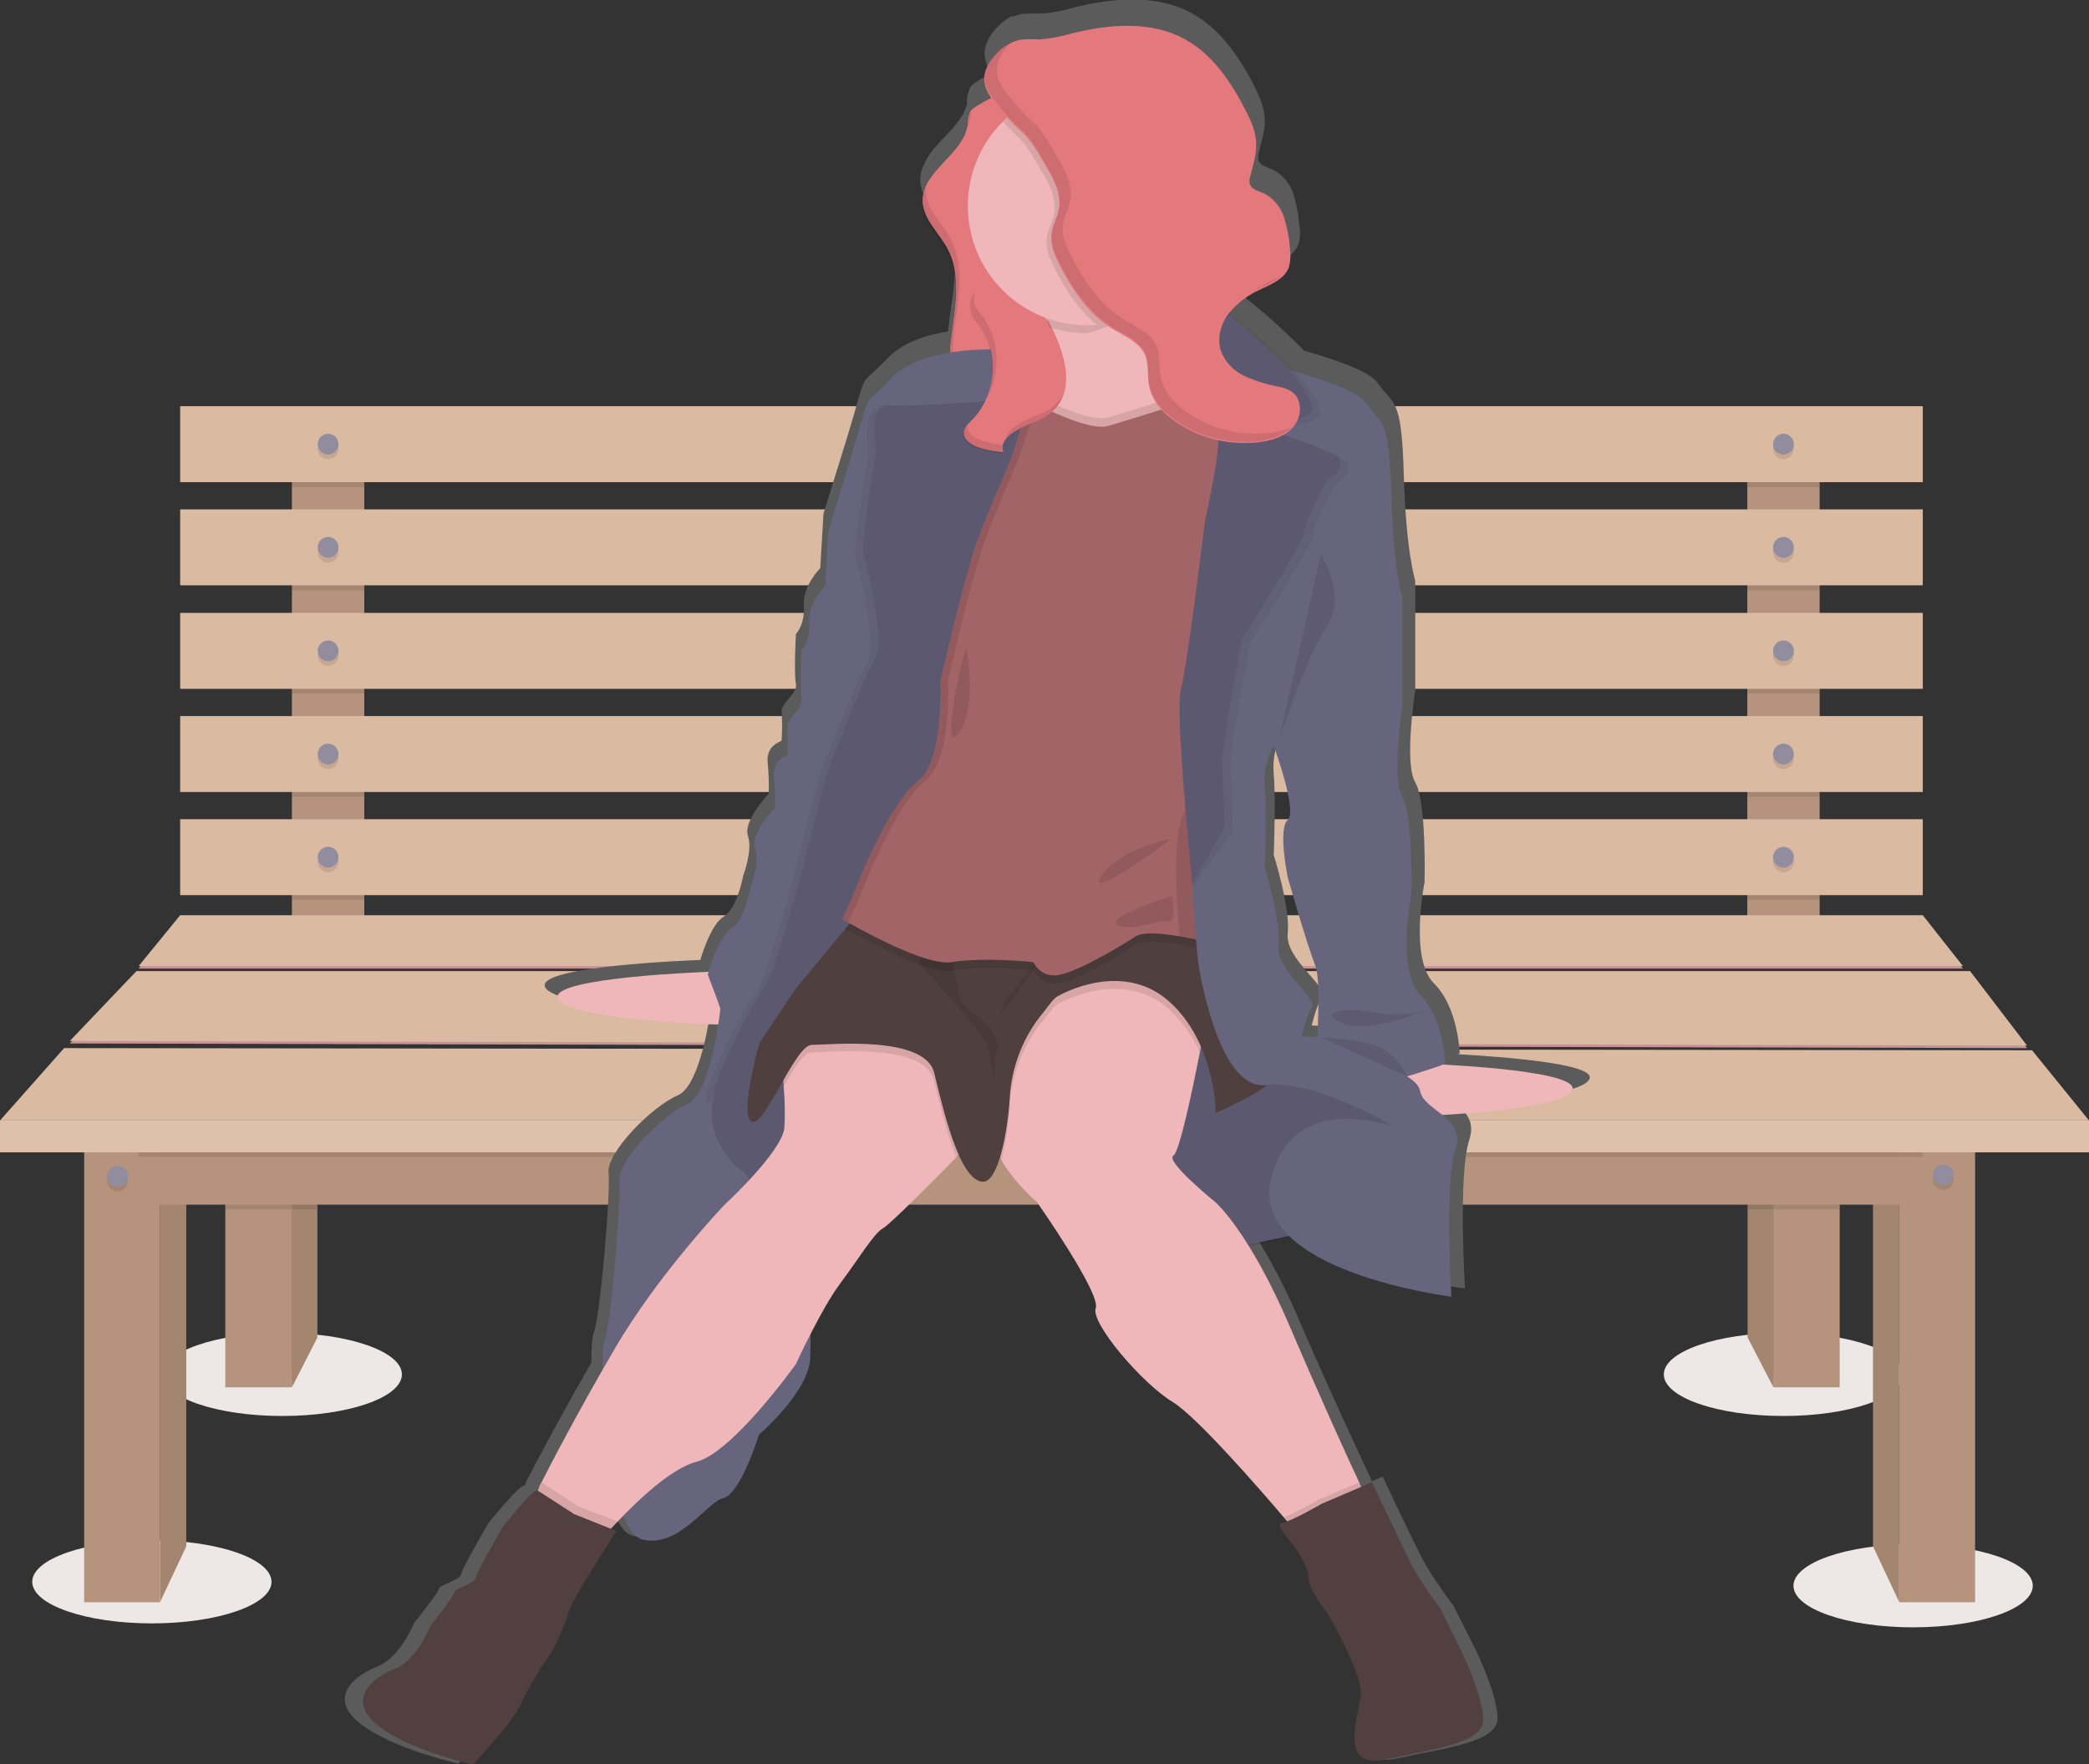 <?xml version="1.0" encoding="UTF-8"?> <!-- Generator: Adobe Illustrator 13.0.0, SVG Export Plug-In . SVG Version: 6.00 Build 14948) --> <svg xmlns="http://www.w3.org/2000/svg" xmlns:xlink="http://www.w3.org/1999/xlink" version="1.1" id="b7755403-659e-443e-9cc8-ceaced986de6" x="0px" y="0px" width="583.2px" height="492.5px" viewBox="298.9 183.6 583.2 492.5" style="enable-background:new 298.9 183.6 583.2 492.5;" xml:space="preserve"><rect x="298.9" y="183.6" width="583.2" height="492.5" fill="#333333" stroke="none"/> <style type="text/css"> <![CDATA[ .st0{fill:#E3787D;} .st1{fill:#4F403F;} .st2{fill:#B5937C;} .st3{fill:#51403F;} .st4{fill:#EFB7B9;} .st5{opacity:5.000000e-002;enable-background:new ;} .st6{fill:#5B5B5B;} .st7{opacity:0.12;enable-background:new ;} .st8{fill:#918C9E;} .st9{opacity:0.1;fill:#FFFFFF;enable-background:new ;} .st10{opacity:0.1;} .st11{fill:#67647E;} .st12{fill:#EDE8E6;enable-background:new ;} .st13{opacity:0.1;enable-background:new ;} .st14{fill:#A36468;} .st15{fill:#DBBAA2;} .st16{fill:#DDA2A6;} ]]> </style> <title>thoughts</title> <ellipse class="st12" cx="377.7" cy="567.3" rx="33.4" ry="11.6"></ellipse> <ellipse class="st12" cx="796.8" cy="567.3" rx="33.4" ry="11.6"></ellipse> <ellipse class="st12" cx="341.3" cy="625.2" rx="33.4" ry="11.6"></ellipse> <ellipse class="st12" cx="833" cy="626.3" rx="33.4" ry="11.6"></ellipse> <polygon class="st2" points="821.8,615.3 829.1,630.8 829.1,515.3 821.8,515.3 "></polygon> <polygon class="st2" points="350.9,615.3 343.6,630.8 343.6,515.3 350.9,515.3 "></polygon> <polygon class="st13" points="821.8,615.3 829.1,630.8 829.1,515.3 821.8,515.3 "></polygon> <polygon class="st13" points="350.9,615.3 343.6,630.8 343.6,515.3 350.9,515.3 "></polygon> <rect x="380.4" y="303" class="st2" width="20.2" height="142.1"></rect> <rect x="786.7" y="303" class="st2" width="20.2" height="142.1"></rect> <rect x="380.4" y="303" class="st13" width="20.2" height="16.6"></rect> <rect x="786.7" y="303" class="st13" width="20.2" height="16.6"></rect> <rect x="349.2" y="297" class="st15" width="486.5" height="21.2"></rect> <rect x="380.4" y="327.2" class="st13" width="20.2" height="21.2"></rect> <rect x="786.7" y="327.2" class="st13" width="20.2" height="21.2"></rect> <rect x="349.2" y="325.8" class="st15" width="486.5" height="21.2"></rect> <rect x="380.4" y="356" class="st13" width="20.2" height="21.2"></rect> <rect x="786.7" y="356" class="st13" width="20.2" height="21.2"></rect> <rect x="349.2" y="354.7" class="st15" width="486.5" height="21.2"></rect> <rect x="380.4" y="384.8" class="st13" width="20.2" height="21.2"></rect> <rect x="786.7" y="384.8" class="st13" width="20.2" height="21.2"></rect> <rect x="349.2" y="383.5" class="st15" width="486.5" height="21.2"></rect> <rect x="380.4" y="413.6" class="st13" width="20.2" height="21.2"></rect> <rect x="786.7" y="413.6" class="st13" width="20.2" height="21.2"></rect> <rect x="349.2" y="412.3" class="st15" width="486.5" height="21.2"></rect> <g class="st10"> <circle cx="390.5" cy="308.9" r="2.9"></circle> <circle cx="390.5" cy="337.8" r="2.9"></circle> <circle cx="390.5" cy="366.6" r="2.9"></circle> <circle cx="390.5" cy="395.4" r="2.9"></circle> <circle cx="390.5" cy="424.2" r="2.9"></circle> <circle cx="796.8" cy="308.9" r="2.9"></circle> <circle cx="796.8" cy="337.8" r="2.9"></circle> <circle cx="796.8" cy="366.6" r="2.9"></circle> <circle cx="796.8" cy="395.4" r="2.9"></circle> <circle cx="796.8" cy="424.2" r="2.9"></circle> </g> <circle class="st8" cx="390.5" cy="307.6" r="2.9"></circle> <circle class="st8" cx="390.5" cy="336.4" r="2.9"></circle> <circle class="st8" cx="390.5" cy="365.3" r="2.9"></circle> <circle class="st8" cx="390.5" cy="394.1" r="2.9"></circle> <circle class="st8" cx="390.5" cy="422.9" r="2.9"></circle> <circle class="st8" cx="796.8" cy="307.6" r="2.9"></circle> <circle class="st8" cx="796.8" cy="336.4" r="2.9"></circle> <circle class="st8" cx="796.8" cy="365.3" r="2.9"></circle> <circle class="st8" cx="796.8" cy="394.1" r="2.9"></circle> <circle class="st8" cx="796.8" cy="422.9" r="2.9"></circle> <polygon class="st16" points="846.9,454 337.6,454 349.2,439.7 835.7,439.7 "></polygon> <polygon class="st13" points="846.9,454 337.6,454 349.2,439.7 835.7,439.7 "></polygon> <polygon class="st15" points="846.9,453.3 337.6,453.3 349.2,439.1 835.7,439.1 "></polygon> <polygon class="st16" points="864.8,476.2 318.4,474.9 337,455.3 848.9,455.3 "></polygon> <polygon class="st13" points="864.8,476.2 318.4,474.9 337,455.3 848.9,455.3 "></polygon> <polygon class="st15" points="864.8,475.5 318.4,474.2 337,454.7 848.9,454.7 "></polygon> <polygon class="st15" points="882.1,496.4 298.9,496.4 316.8,476.2 866.2,476.8 "></polygon> <polygon class="st2" points="387.5,515.3 387.5,557 380.4,570.9 378,521.2 377.7,515.3 "></polygon> <polygon class="st2" points="796.6,515.3 796.3,521.2 794,570.9 786.8,557 786.8,515.3 "></polygon> <polygon class="st13" points="387.5,515.3 387.5,557 380.4,570.9 378,521.2 377.7,515.3 "></polygon> <polygon class="st13" points="796.6,515.3 796.3,521.2 794,570.9 786.8,557 786.8,515.3 "></polygon> <rect x="361.8" y="511.9" class="st2" width="18.5" height="59"></rect> <rect x="794" y="511.9" class="st2" width="18.5" height="59"></rect> <polygon class="st13" points="380.4,515.3 387.5,515.3 387.5,521.2 361.8,521.2 361.8,511.9 380.4,511.9 "></polygon> <polygon class="st13" points="812.5,511.9 812.5,521.2 786.8,521.2 786.8,515.3 794,515.3 794,511.9 "></polygon> <rect x="337.6" y="505.3" class="st2" width="498" height="14.6"></rect> <rect x="322.4" y="502.7" class="st2" width="21.2" height="128.2"></rect> <rect x="829.1" y="502.7" class="st2" width="21.2" height="128.2"></rect> <rect x="337.6" y="505.3" class="st13" width="498" height="1.3"></rect> <rect x="298.9" y="496.4" class="st15" width="583.2" height="8.9"></rect> <rect x="298.9" y="496.4" class="st9" width="583.2" height="8.9"></rect> <circle class="st13" cx="331.7" cy="513.3" r="2.9"></circle> <circle class="st8" cx="331.7" cy="512" r="2.9"></circle> <circle class="st13" cx="841.4" cy="512.9" r="2.9"></circle> <circle class="st8" cx="841.4" cy="511.6" r="2.9"></circle> <path class="st6" d="M705.8,477.9l0.6-0.2c0,0-0.3-12.8-7.2-19.6c-6.9-6.8-2.6-28.2-2.6-28.2s0.6-22.5-2.6-27.9 c-3.2-5.4,0-25.6,0-25.6v-30.7c0,0-2.6-8-3.2-29.8c-0.6-21.9-2.9-19-7.2-25.3c-2.2-3.3-11.8-6.6-20.6-9.1 c-5.9-6-12.2-11.6-18.9-16.7c2.5-2.9,5.7-5.2,9.2-6.7c3.1-1.5,6.7-3,8-6.1c0.6-1.8,0.7-3.8,0.3-5.7c-0.2-3-0.8-6-1.7-8.8 c-1-2.9-3.1-5.3-5.8-6.6c-1.5-0.7-3.5-1.1-3.9-2.7c-0.1-0.6-0.1-1.3,0.1-1.9c0.7-3.1,1.8-6.1,1.7-9.3c-0.1-3.5-1.6-6.8-3.2-9.9 c-4.1-7.8-9.3-15.5-17.2-19.8c-9.8-5.4-22-4.3-32.9-1.6c-2.9,0.9-5.9,1.4-9,1.7c-1.8-0.1-3.7,0-5.5,0.1c-1,0.2-2.1,0.5-3,1 c0.2-0.2,0.4-0.4,0.6-0.6c-1.8,0.8-3.4,2.1-4.8,3.6c-1.4,1.5-2.5,3.3-3,5.3c-0.2,0.7-0.3,1.3-0.2,2c0.1,1.9,0.8,3.7,2,5.2 c-1.5,0.7-2.9,1.5-4.2,2.4c-0.7,0.4-1.3,0.9-1.8,1.5c-0.1,0.2-0.3,0.5-0.3,0.8c-0.5,1.1-0.7,2.3-0.7,3.5c0,0.2,0,0.3-0.1,0.4 c0.1-0.2,0.2-0.4,0.3-0.7c-1.1,7-9.8,11.4-12.2,17.8c-0.7,1.3-1,2.8-1,4.2c0.1,5.1,4.6,8.9,7.1,13.4c4.1,7.5,2.3,16.7,1.1,25.1 c-0.2,1.2-0.3,2.4-0.4,3.7c-6.1,1-12.7,3.1-16.8,7.4c-9.1,9.5-5,1.4-11.5,22.5l-6.5,21l-0.9,15.2c0,0-5,5-4.6,10.4 c0.4,5.4-2.2,8-2.2,8s-0.6,11.2,0,13.9c0.6,2.7-4.3,5.4-4,7.8c0.2,2.7,0.2,5.3,0,8c0,0.4-4.3,1.1-3.9,6.1c0.3,2.9,0.4,5.9,0.3,8.8 c0,0-7.2,7.5-5.8,11.7c1.4,4.1-1.3,11.1-1.3,11.1s-1.6,9.1-5.5,11.5c-3.2,2-5.7,9.4-6.5,12.1c-2.9,0.1-44.8,1.7-43.4,7.3 c1.4,5.8,41,7.6,45.6,7.6c0.2,0,0.4,0,0.6-0.1c-1.1,7-3.9,20.8-9.1,23c-7.1,3-19.9,15.9-19.3,21.6c0.6,5.7-2.3,40.1-4.2,44.9 c-0.4,1-0.6,4-0.6,8.1c-9.1,15.8-15.8,28.6-17.6,32.1l-0.5,0.9l-0.5,1.4l0,0c-1.2-0.8-10.2,10.5-10.2,10.5s-7.3,12.5-7.6,14.2 c-0.3,1.7-5.9,2.8-6.2,4.1s-6.9,9.5-6.9,9.5s-3.8,9.7-10.4,12.2c-6.6,2.6-13.7,8.8-4.6,15.9c9.1,7.1,27.3,11.1,27.3,11.1 s11.5-11.8,13.8-17.3c2.3-5.5,8.9-14.8,8.9-14.8s4-8,4.6-11c0.6-3,13.9-23.1,13.9-23.1l-1.4-0.6c0.6-0.6,1.2-1.3,1.9-2 c0.5-0.5,1-1.1,1.6-1.6c1.5,3.8,3.4,6.4,5.6,6.9c10.7,2.4,18.3-10.5,23.2-11.8c4.9-1.3,10.2-17.9,10.2-17.9s14.6-12.2,14.7-22 c0-2.1,0.1-4.4,0.1-6.7c2.5-4.9,5.3-9.6,8.4-14.1c5.4-7.2,9.6-14.2,12.3-15.7c2-1.1,14.4-13.5,21-20.1l0.7-0.7 c2,4.4,4.3,7.4,6.9,7.5c2,0.1,3.6-2.8,4.9-7c0.1,0.3,0.3,0.5,0.4,0.8c3.6,6.5,10.3,12,10.3,12s18.5,25.9,16.9,30 c-1.6,4.1,13.4,21.5,22,26.6c6.9,4.1,25,24.6,31.9,32.6l1,1.2c-0.5,0.2-1,0.3-1.5,0.4c-2.4,0.1,3.4,6.4,3.4,6.4s4.5,6.2,4.3,9.2 c-0.2,3,5.7,10.3,5.7,10.3s10,17,9.3,22.8c-0.7,5.8-6.4,21.3,7.2,18.3c13.6-3,28.3-4.5,28-11.5c-0.3-7-6.2-19-6.2-19l-6.1-12.1 c0,0-6-7.9-8.8-13.3s-11-22.8-11-22.8l-3,1.3l-0.6-1.4c-3.1-6.5-10.6-22.6-19.7-43.5c-3.4-8.1-7.4-15.9-12-23.3l12-2.5 c13.8,12.9,46.3,16.9,46.3,16.9s-2-32.1,1.2-41.5c1.6-4.9-0.8-7.7-3.7-10c13-0.8,36.2-2.8,37.3-7.2 C743.8,480.5,718.2,478.6,705.8,477.9z M669.6,470.1c-2.6-0.2-4.5-0.2-4.5-0.2s1.2-5.3,2.9-8.1c1.7-2.8-10.4-10.5-9.6-17.6 c0.8-7.1-3.9-21.9-3.9-21.9s0.6-15.4,0-22.5c-0.4-4.2,0.5-8.5,2.6-12.2c0,0,6.9,18.5,4,21s0,16.2,0,16.2s5.2,18.2,7.8,24.7 C670.3,453.3,669.8,462.2,669.6,470.1L669.6,470.1z"></path> <path class="st4" d="M496.9,454.9c0,0-43.7,1.5-42.3,7.2s39.8,7.5,44.3,7.5s10.9-8.2,10.9-8.2L496.9,454.9z"></path> <rect x="524.1" y="435" class="st11" width="25.2" height="23.3"></rect> <rect x="524.1" y="435" class="st7" width="25.2" height="23.3"></rect> <polygon class="st11" points="510.7,459.2 487.4,506 516.9,515.5 540.6,495.2 551.8,473.4 574.5,475.3 598.8,487.3 618.4,499.3 630.3,521.5 647.3,531.1 683.7,523.3 689,498.5 659.3,478.6 648.5,462.3 604.8,455.9 592.2,437.1 548.4,447.6 "></polygon> <polygon class="st7" points="510.7,459.6 487,510.6 516.9,516 540.6,495.6 551.8,473.9 574.5,475.7 598.8,487.8 618.4,499.7 630.3,521.9 647.3,531.5 683.7,523.7 689,499 659.3,479.1 648.5,462.7 604.8,456.4 592.2,437.5 548.4,448.1 "></polygon> <path class="st0" d="M571.5,213.3c-0.7,0.4-1.3,0.9-1.7,1.5c-0.5,1.1-0.7,2.3-0.7,3.4c-0.9,8.4-12.7,13-12.6,21.5 c0.1,5,4.5,8.8,6.9,13.2c4,7.4,2.2,16.5,1.1,24.8c-0.8,6.3-0.8,13.8,4,17.9c2,1.7,4.6,2.6,6.4,4.5c3.7,3.9,2.9,10.2,5.3,15 c0.2,0.5,0.6,1,1,1.4c0.4,0.3,0.9,0.6,1.4,0.7c4.7,1.5,10.1-0.6,13.3-4.5c3.2-3.8,4.4-8.9,4.6-13.8c0.2-4.9-0.6-9.9-1.1-14.8 c-0.9-9.5-0.6-19-1.4-28.5c-0.1-3-0.8-6-2-8.7c-0.7-1.4-1.7-2.7-2.4-4.1c-0.8-2-1.4-4.1-1.6-6.3l-2.6-16.7c-0.5-3.3-1-9.3-4.8-10.6 S574.7,211.3,571.5,213.3z"></path> <path class="st0" d="M571.5,213.3c-0.7,0.4-1.3,0.9-1.7,1.5c-0.5,1.1-0.7,2.3-0.7,3.4c-0.9,8.4-12.7,13-12.6,21.5 c0.1,5,4.5,8.8,6.9,13.2c4,7.4,2.2,16.5,1.1,24.8c-0.8,6.3-0.8,13.8,4,17.9c2,1.7,4.6,2.6,6.4,4.5c3.7,3.9,2.9,10.2,5.3,15 c0.2,0.5,0.6,1,1,1.4c0.4,0.3,0.9,0.6,1.4,0.7c4.7,1.5,10.1-0.6,13.3-4.5c3.2-3.8,4.4-8.9,4.6-13.8c0.2-4.9-0.6-9.9-1.1-14.8 c-0.9-9.5-0.6-19-1.4-28.5c-0.1-3-0.8-6-2-8.7c-0.7-1.4-1.7-2.7-2.4-4.1c-0.8-2-1.4-4.1-1.6-6.3l-2.6-16.7c-0.5-3.3-1-9.3-4.8-10.6 S574.7,211.3,571.5,213.3z"></path> <g class="st10"> <path d="M570,215.6c0-0.2,0-0.5,0.1-0.7c-0.2,0.2-0.4,0.4-0.5,0.6c-0.5,1.1-0.7,2.2-0.7,3.4c0,0.1,0,0.3-0.1,0.4 C569.4,218.2,569.8,216.9,570,215.6z"></path> <path d="M596.8,310.1c-3.2,3.8-8.6,6-13.3,4.5c-1.1-0.3-2-1-2.4-2.1c-2.5-4.8-1.6-11.1-5.3-15c-1.8-1.9-4.4-2.8-6.4-4.5 c-4.9-4.2-4.9-11.6-4-17.9c1.1-8.3,2.9-17.4-1.1-24.8c-2.4-4.5-6.8-8.2-6.9-13.2c0-0.5,0-0.9,0.1-1.4c-0.8,1.5-1.2,3.1-1.2,4.8 c0.1,5,4.5,8.8,6.9,13.2c4,7.4,2.2,16.4,1.1,24.8c-0.8,6.3-0.8,13.8,4,17.9c2,1.7,4.6,2.6,6.4,4.5c3.7,3.9,2.9,10.2,5.3,14.9 c0.2,0.5,0.6,1,1,1.4c0.4,0.3,0.9,0.6,1.4,0.7c4.7,1.6,10.1-0.6,13.3-4.4c1.8-2.3,3.1-4.9,3.8-7.8 C598.8,307.3,597.9,308.8,596.8,310.1z"></path> </g> <path class="st4" d="M695.6,480.5c0,0,43.7,1.5,42.3,7.2s-39.8,7.5-44.3,7.5s-10.9-8.2-10.9-8.2L695.6,480.5z"></path> <path class="st11" d="M577.9,281.2c0,0-21.4-1.3-30.3,8.1c-8.8,9.4-4.9,1.4-11.2,22.1l-6.3,20.7l-0.8,15c0,0-4.9,4.9-4.5,10.2 c0.4,5.3-2.1,7.8-2.1,7.8s-0.6,11.1,0,13.7c0.6,2.7-4.2,5.3-3.9,7.7c0.1,2.6,0.1,5.2,0,7.8c0,0.4-4.2,1.1-3.8,6 c0.3,2.9,0.3,5.8,0.3,8.7c0,0-7,7.4-5.6,11.5c1.4,4.1-1.3,10.9-1.3,10.9s-1.5,9-5.3,11.4c-3.8,2.3-6.6,12.9-6.6,12.9 s3.5,9.1,3.5,9.5c0,0.4-2.5,23.8-9.4,26.8c-6.9,2.9-19.3,15.7-18.8,21.3c0.5,5.6-2.2,39.5-4.1,44.3c-1.8,4.8,0.3,53.4,10.6,55.8 c10.3,2.4,17.8-10.4,22.6-11.6c4.8-1.2,9.9-17.7,9.9-17.7s14.2-12.1,14.3-21.7c0.1-9.7,0.6-22,0.6-22s-16.5-28-19.9-30.1 c-3.4-2.1-12.8-14-5.5-24.2s11.9-23.3,11.9-23.3l7.8-7l6.6-25.1l12-39.2l11.3-38.5l9.7-40.5l25.5-17.7 C585.3,294.9,589.8,283.3,577.9,281.2z"></path> <path class="st4" d="M569.9,502.6c0,0-1.6,1.7-4,4.1c-6.4,6.5-18.5,18.7-20.5,19.8c-2.6,1.5-6.7,8.4-12,15.5 c-5.3,7.1-12.3,22.4-12.3,22.4s-17.6,24.7-27.8,27.3c-7,1.8-16.5,10.9-21.9,16.6c-2.6,2.7-4.2,4.7-4.2,4.7l-20.2-7.8l2.6-6.9 l0.5-0.9c1.9-3.8,9.9-19.3,20.5-37.4c12.2-20.9,30.7-40.2,30.7-40.2s16.1-14.8,16.6-21.5c0.2-3.7,0.1-7.5-0.2-11.2 c-0.3-4.8-0.8-9-0.8-9l24.5-15.9l18.7,7.8L569.9,502.6z"></path> <path class="st4" d="M679.8,600.5l-19.9,9.8l-2.6-3.1c-6.7-7.9-24.3-28.1-31-32.2c-8.5-5.1-23-22.1-21.5-26.2 c1.5-4.1-16.4-29.6-16.4-29.6s-6.5-5.5-10-11.9c-1.7-3.1-2.7-6.5-1.9-9.6c2.4-9.4,10.2-30,10.2-30s3.8-6.3,4.1-6.7 c0.3-0.4,14-5.2,14-5.2l13.6-1.4l17.1,14.6c0,0-0.6,3.5-1.6,8.3c-2.1,10.6-5.7,27.8-7.4,28.9c-2.5,1.5,11.7,13,11.7,13 s9.4,8,21,35.2c8.8,20.6,16.1,36.5,19.1,42.9C679.2,599.4,679.8,600.5,679.8,600.5z"></path> <path class="st13" d="M560,470.1l9.9,32.5c0,0-1.6,1.7-4,4.1c-2.7-6.6-4.8-15.5-6.3-21.5c-2.6-10.7-29.5-7.8-34.2-7.8 c-2.1,0-5,4.7-7.8,9.7c-0.3-4.8-0.8-9-0.8-9l24.5-15.9L560,470.1z"></path> <path class="st13" d="M635.5,469.1c0,0-0.6,3.5-1.6,8.3c-2-4.6-5-8.7-8.7-12.1c-13.1-11.6-30.4-1.7-30.4-1.7 c-1.8,0.7-2.7,2.5-4.6,4.8c-5.6,6.7-8.9,15.1-9.4,23.9c-0.3,5.1-1.1,10.2-2.3,15.1c-1.7-3.1-2.7-6.5-1.9-9.6 c2.4-9.4,10.2-30,10.2-30s3.8-6.3,4.1-6.7c0.3-0.4,14-5.2,14-5.2l13.6-1.4L635.5,469.1z"></path> <path class="st1" d="M655.9,482.3c-0.2,4.7-17.6,12-17.6,12s0-19.6-13.1-31.2c-13.1-11.6-30.4-1.7-30.4-1.7 c-1.8,0.7-2.7,2.5-4.6,4.8c-5.6,6.7-8.9,15.1-9.4,23.9c-0.6,9.9-3.3,23.6-7.5,23.4c-6.5-0.2-11-19.8-13.6-30.4 c-2.6-10.6-29.5-7.8-34.2-7.8c-4.7,0-13.6,24.3-17,21.3c-3.4-3,3.7-26.4,3.7-26.4l22.6-27.2l4.8-5.8l99.2,5.4c0,0,2.5,3.8,4.9,7.6 c2.3,3.6,4.5,7.1,4.6,7.4C648.6,457.9,656,477.6,655.9,482.3z"></path> <path class="st13" d="M555.5,452.5c0.1,0.2,18.2,19.8,19.1,22.8c0.7,3.3,1.3,6.6,1.7,10c0,0,0.4-6.9,1-8.9c0.6-2-2.1-6.5-4.1-8 s-5.6-4.3-6.1-5.5s-2.8-13.4-2.8-13.4l-7.6-1.7L555.5,452.5z"></path> <path class="st13" d="M589.7,450.5c0,0-11.6,13.3-11.3,15.3S589.7,450.5,589.7,450.5z"></path> <path class="st4" d="M649.1,293.4l-13.5,18.7l-36.9,7.5c0,0-37.4-9.3-12-19.1c2.4-0.8,4.5-2.3,6.2-4.2c4.5-5.4,2.8-13.5-0.9-21.4 c-5.9-12.4-16.8-24.4-16.8-24.4s52.6-23.3,46.6,1c-1,4.2-0.9,8.6,0.3,12.8c3.1,11,13.1,19.7,20,24.6 C644.4,290.5,646.7,292,649.1,293.4z"></path> <path class="st13" d="M649.1,293.4l-13.5,18.7l-36.9,7.5c0,0-37.4-9.3-12-19.1c2.4-0.8,4.5-2.3,6.2-4.2c6,2.7,12.3,4.8,15.5,3.8 c0,0,20.8-6.1,33.7-11.2C644.4,290.6,646.7,292,649.1,293.4z"></path> <path class="st13" d="M643.9,451.1c-5.1-1.6-10.4-2.8-15.6-3.8c-5.2-0.9-10.3-1.3-12.4,0.1c-5.2,3.4-17.9,10.8-22.4,10.8 c-2.6,0.1-4.9-1.4-6-3.7c0,0-13.8-1.5-22.8,0c-6,1-20.1-6.1-28.8-11l-1-0.6l4.8-5.8l99.2,5.4c0,0,2.5,3.8,4.9,7.6L643.9,451.1z"></path> <path class="st14" d="M640.2,423.8l3.7,25c-5.1-1.6-10.4-2.9-15.7-3.8c-5.2-0.9-10.3-1.3-12.4,0.1c-5.2,3.4-17.9,10.8-22.4,10.8 c-2.6,0.1-4.9-1.4-6-3.7c0,0-13.8-1.5-22.8,0c-6,1-20.1-6.1-28.8-11c-4.4-2.4-7.4-4.3-7.4-4.3l5.6-19.8l17.2-18.3l2.6-26.5l4.1-30.6 l6.4-18.7l11.5-27.3l2-4.8c0,0,2.2,1.3,5.5,3.1c1.5,0.8,3.3,1.7,5.2,2.6c7.1,3.5,15.9,7.1,19.8,5.9c0,0,18.5-5.4,31.4-10.3 c6-2.3,10.8-4.4,12-5.9c0.2-0.2,0.3-0.4,0.3-0.6c0-0.4,0.1-0.1,0.2,0.7c0.8,8.3,3.6,71.4,3.6,71.4L640.2,423.8z"></path> <path class="st13" d="M655.9,357.7l-15.7,66.1l3.7,25c-5.1-1.6-10.4-2.9-15.7-3.8c-0.9-10.3-1.9-27.6,0.8-33.3 c3.9-8.4,6.2-35,6.2-35l4.6-84.6l0.5-8.2c0.3-0.2,5.3,0.7,11.5,2.3l0.5,0.1C653.1,294.5,655.9,357.7,655.9,357.7z"></path> <path class="st13" d="M687.3,484.1c-9.8,2.9-23,6.2-24.4,2.7c-1-2.4-0.9-7.8-0.7-13.7c4.8,0.3,11.9,1.3,13,3.9 C676.3,479.5,683,481.4,687.3,484.1z"></path> <path class="st11" d="M644.7,283.9c0.8-0.6,31.4,6.2,35.6,12.3c4.2,6.2,6.4,3.4,7,24.9c0.5,21.6,3.1,29.4,3.1,29.4v30.3 c0,0-3.1,19.9,0,25.2s2.5,27.5,2.5,27.5s-4.2,21,2.5,27.8c6.7,6.8,7,19.3,7,19.3s-32.8,11.8-35,6.2c-2.2-5.6,1.1-27.5-1.4-33.9 c-2.5-6.5-7.6-24.4-7.6-24.4s-2.8-13.5,0-16s-3.9-20.7-3.9-20.7c-2,3.7-2.9,7.9-2.5,12c0.6,7,0,22.1,0,22.1s4.6,14.6,3.8,21.6 c-0.7,7,11,14.6,9.3,17.4s-2.8,8-2.8,8s15.7,0.2,17.4,4.1c1.7,3.9,14.6,5.8,15.7,11.3c1.1,5.5,12.9,7.2,9.8,16.4 c-3.1,9.2-1.1,40.9-1.1,40.9s-56.6-7-50.4-32.8c6.2-25.8,35.3-14.3,35.3-14.3s-23.2-13.7-36.7-12c-13.5,1.7-18.8-33.6-18.8-33.6 s-3.9-32.8,0-41.2c3.9-8.4,6.2-35,6.2-35L644.7,283.9z"></path> <path class="st13" d="M670.5,467.1c0,0,1.4-2.7,11.3-1c10,1.7,15-0.5,15-0.5S676.7,474.6,670.5,467.1z"></path> <path class="st13" d="M667.7,338.1c-0.1,0.4,7.3,11.3,1.7,20.2c-5.6,8.9-10.2,23-11.2,25.6c-1,2.6-2.3,6.7-2.3,6.7"></path> <path class="st5" d="M641.4,270.4c0,0,26.3,19.8,26.2,29c0,0-2.5,2.9-8,2.9s-15.3-2.7-16.4-8.8c-1.1-6.1-5.3,0-2.9,3.2 c2.4,3.2,3.8,4.9,3.8,4.9s24.9,6.9,29.7,10.1s-2,7-2,7s-7,12.6-6.6,14.7c0.4,2.1-17.2,29.6-17.2,29.6s-5.9,29.7-5.6,35.3 c0.3,5.6,0.7,17.5,0.7,17.5l-11.2,15.4c0,0-2.7-47.6-0.9-54.1c1.8-6.5,6.7-46.9,6.7-46.9s5.6-24.7,3.4-27.5s-3-11.5-3-11.5 L641.4,270.4z"></path> <path class="st11" d="M639.1,269.3c0,0,26.3,19.8,26.2,29c0,0-2.5,2.9-8,2.9s-15.3-2.7-16.4-8.8c-1.1-6.1-5.3,0-2.9,3.2 c2.4,3.2,3.8,4.9,3.8,4.9s24.9,6.9,29.7,10.1c4.8,3.2-2,7-2,7s-7,12.6-6.6,14.7c0.4,2.1-17.2,29.6-17.2,29.6s-5.9,29.7-5.6,35.3 s0.7,17.5,0.7,17.5l-9,15.4c0,0-5-47.6-3.2-54.1s6.7-46.9,6.7-46.9s5.6-24.7,3.4-27.5c-2.2-2.8-3-11.5-3-11.5L639.1,269.3z"></path> <path class="st7" d="M639.1,269.3c0,0,26.3,19.8,26.2,29c0,0-2.5,2.9-8,2.9s-15.3-2.7-16.4-8.8c-1.1-6.1-5.3,0-2.9,3.2 c2.4,3.2,3.8,4.9,3.8,4.9s24.9,6.9,29.7,10.1c4.8,3.2-2,7-2,7s-7,12.6-6.6,14.7c0.4,2.1-17.2,29.6-17.2,29.6s-5.9,29.7-5.6,35.3 s0.7,17.5,0.7,17.5l-9,15.4c0,0-5-47.6-3.2-54.1s6.7-46.9,6.7-46.9s5.6-24.7,3.4-27.5c-2.2-2.8-3-11.5-3-11.5L639.1,269.3z"></path> <path class="st13" d="M589.5,292.5c-0.2,1.3-0.5,2.7-1,3.9c-1,3.1-2.6,7.3-4,11.6c-2,6.6-8.1,18.6-11.8,30 c-3.7,11.4-9.1,35.6-9.1,35.6s1.1,22.3-6.3,27.9c-7.4,5.6-15.8,26.2-15.8,26.2s-2.7,6.9-5.8,13.4c-4.4-2.4-7.4-4.3-7.4-4.3l5.6-19.8 l17.2-18.3l2.7-26.5l4.1-30.6l6.4-18.7l11.5-27.3c3.1-0.2,5.2-0.4,5.2-0.4s1-0.6,2.4-1.3C586,292.5,589.6,290.9,589.5,292.5z"></path> <path class="st5" d="M576.5,296.3c0,0-26,2.2-31.8,1.5c-5.8-0.7-3.4,12.5-3.4,12.5s-4.5,26.8-3.5,29.6s6.3,23.8,3.1,28.9 c-3.2,5.1-13.2,31.3-13.2,31.3s-3.2,11.6-6,23.3c-2.8,11.6-9.4,33.9-11.1,35.9s-16,27.8-14.4,31.8c1.6,4,23.7-34,28.1-37.4 c4.5-3.4,12.7-24.7,12.7-24.7s8.4-20.6,15.8-26.2c7.4-5.6,6.3-27.9,6.3-27.9s5.5-24.2,9.1-35.6c3.6-11.4,9.8-23.3,11.8-30 c2-6.7,4.8-13,4.9-15.6C585.2,291.1,576.5,296.3,576.5,296.3z"></path> <path class="st11" d="M578.7,295.2c0,0-26,2.2-31.8,1.5s-3.4,12.5-3.4,12.5S539,336,540,338.8c1,2.8,6.3,23.8,3.1,28.9 S529.9,399,529.9,399s-3.2,11.6-6,23.3c-2.8,11.6-9.4,33.9-11.1,35.9c-1.7,2-16,27.8-14.4,31.8c1.6,4,23.7-34.1,28.2-37.4 c4.4-3.4,12.7-24.7,12.7-24.7s8.4-20.6,15.8-26.2s6.3-27.9,6.3-27.9s5.5-24.2,9.1-35.6c3.6-11.4,9.8-23.3,11.8-30s4.8-13,4.9-15.6 C587.4,290,578.7,295.2,578.7,295.2z"></path> <path class="st7" d="M578.7,295.2c0,0-26,2.2-31.8,1.5s-3.4,12.5-3.4,12.5S539,336,540,338.8c1,2.8,6.3,23.8,3.1,28.9 S529.9,399,529.9,399s-3.2,11.6-6,23.3c-2.8,11.6-9.4,33.9-11.1,35.9c-1.7,2-16,27.8-14.4,31.8c1.6,4,23.7-34.1,28.2-37.4 c4.4-3.4,12.7-24.7,12.7-24.7s8.4-20.6,15.8-26.2s6.3-27.9,6.3-27.9s5.5-24.2,9.1-35.6c3.6-11.4,9.8-23.3,11.8-30s4.8-13,4.9-15.6 C587.4,290,578.7,295.2,578.7,295.2z"></path> <path class="st13" d="M568.7,364.4c0,0,3.2,16.1-2.1,23.8S567.1,367.8,568.7,364.4z"></path> <path class="st13" d="M626.1,417.7c0,0-14.8,2.7-19.8,10.5C601.4,436,626.1,417.7,626.1,417.7z"></path> <path class="st13" d="M626.1,433.7c0,0-18.9,6-15.4,8.1c3.5,2.1,12-1.7,14.4-1C627.6,441.5,626.1,433.7,626.1,433.7z"></path> <path class="st13" d="M471.4,608.4c-2.6,2.7-4.2,4.7-4.2,4.7l-20.2-7.8l2.6-6.9l0.5-0.9h0.1c1.2,0.8,10.1,6.6,10.1,6.6L471.4,608.4z "></path> <path class="st3" d="M459.2,606.3c0,0-9-5.8-10.2-6.6c-1.2-0.8-9.9,10.4-9.9,10.4s-7.1,12.3-7.4,14c-0.3,1.7-5.8,2.8-6,4.1 c-0.3,1.3-6.7,9.4-6.7,9.4s-3.6,9.5-10.1,12c-6.4,2.5-13.3,8.7-4.5,15.7s26.5,10.9,26.5,10.9s11.2-11.6,13.5-17.1s8.7-14.6,8.7-14.6 s3.9-7.8,4.5-10.8c0.6-2.9,13.4-22.7,13.4-22.7L459.2,606.3z"></path> <path class="st13" d="M679.8,600.5l-19.9,9.8l-2.6-3.1c3.3-1.4,6.5-3.1,9.6-4.9l11.5-4.9C679.2,599.4,679.8,600.5,679.8,600.5z"></path> <path class="st3" d="M667.9,603.4c0,0-8.9,5.2-11.2,5.3c-2.3,0.1,3.3,6.3,3.3,6.3s4.4,6.1,4.2,9.1c-0.2,3,5.5,10.2,5.5,10.2 s9.7,16.7,9.1,22.5c-0.7,5.8-6.3,21,7,18s27.5-4.5,27.2-11.3c-0.3-6.8-6-18.7-6-18.7l-5.9-12c0,0-5.9-7.8-8.5-13.1 s-10.7-22.3-10.7-22.3L667.9,603.4z"></path> <path class="st0" d="M587.6,301.5c12.6-4.8,9.9-17.1,4-28.3c-6.4-2.4-11.9-6.7-15.8-12.4c-3.8,1.6-7.2,6.2-5.8,9.9 c0.6,1.2,1.3,2.2,2.1,3.2c5.9,7.8,5.1,19.9-1.8,26.9c-1.1,1.1-2.4,2.3-2.3,3.8c0,1.9,2,3.1,3.8,3.8c2.3,0.8,4.7,1.3,7.2,1.4 C578,307.3,579.9,304.4,587.6,301.5z"></path> <path class="st13" d="M667.6,473.2c0,0,13.5,0.5,17.9,3.5c2.7,1.8,4.9,4.4,6.2,7.4"></path> <g class="st10"> <path d="M572,274.2c4.4,5.8,5,14.1,2.3,20.8c4-7,3.8-16.5-1.1-23c-0.8-1-1.6-2-2.1-3.2c-0.4-1.2-0.4-2.6,0-3.8 c-1.3,1.7-1.8,3.9-1.1,6C570.4,272.2,571.1,273.3,572,274.2z"></path> <path d="M578.8,307.8c-2-0.2-4.1-0.6-6-1.3c-1.8-0.6-3.8-1.9-3.8-3.8c0-0.1,0-0.2,0-0.3c-0.7,0.7-1.1,1.6-1.2,2.5 c0,1.9,2,3.1,3.8,3.8c2.3,0.8,4.7,1.3,7.2,1.4C578.6,309.4,578.5,308.6,578.8,307.8z"></path> <path d="M588.5,299.5c-6,2.3-8.5,4.6-8.8,6.7c1.3-1.5,3.7-3,7.7-4.5c4.4-1.7,7-4.3,8.1-7.5C593.8,296.7,591.4,298.6,588.5,299.5z"></path> </g> <path class="st13" d="M622.1,264.4c-4.5,8.3-19.2,12.2-19.7,12.2c-3.5,0-7-0.5-10.4-1.6c-5.9-12.5-16.8-24.4-16.8-24.4 s52.6-23.3,46.6,1C620.8,255.8,620.9,260.2,622.1,264.4z"></path> <path class="st4" d="M635.7,241.1c0,17.3-13.3,31.8-30.6,33.2c-0.9,0.1-1.8,0.1-2.7,0.1c-18.4,0-33.3-14.9-33.3-33.3 c0-18.4,14.9-33.3,33.3-33.3C620.8,207.8,635.7,222.7,635.7,241.1L635.7,241.1z"></path> <path class="st13" d="M635.7,241.1c0,17.3-13.3,31.8-30.6,33.2c-5.1-4.2-8.8-9.9-11.8-15.8c-1.3-2.6-2.5-5.4-2.2-8.2 c0.3-2.5,1.7-4.7,2.1-7.2c0.7-4-1.3-8.1-3.5-11.6c-2-3.3-3.8-7.1-6.6-9.7c-1.5-1.4-2.9-2.7-4.2-4.2c13-13,34.1-12.9,47,0.1 C632.2,223.9,635.7,232.3,635.7,241.1L635.7,241.1z"></path> <path class="st0" d="M577.2,213.1c-1.7-2.2-3.5-4.6-3.5-7.3c-0.1-2.6,1.3-4.9,3-6.8c1.8-2.2,4.3-3.7,7-4.3c1.8-0.2,3.6-0.2,5.4-0.1 c3-0.2,5.9-0.8,8.8-1.6c10.6-2.7,22.4-3.7,31.9,1.6c7.6,4.2,12.7,11.8,16.7,19.5c1.6,3.1,3.1,6.3,3.1,9.8c0.1,3.1-1,6.1-1.7,9.1 c-0.2,0.6-0.2,1.2-0.1,1.9c0.4,1.5,2.3,2,3.8,2.6c2.7,1.3,4.7,3.7,5.7,6.5c0.9,2.8,1.5,5.8,1.7,8.7c0.3,1.9,0.2,3.8-0.3,5.6 c-1.2,3.1-4.7,4.6-7.7,6c-3.4,1.5-6.5,3.7-8.9,6.6c-2.3,2.9-3.5,6.9-2.4,10.5c1.1,3.1,3.5,5.7,6.5,7.1c3,1.4,6.2,2.4,9.4,3 c1.4,0.2,2.8,0.7,4,1.5c2.9,2.1,2.8,6.7,0.6,9.5c-2.2,2.8-5.8,4-9.3,4.5c-7.8,1-15.7-0.6-22.4-4.7c-4.1-2.5-7.9-6.2-8.8-10.9 c-0.6-2.9,0-6.1-1.2-8.8c-1.6-3.5-5.6-5.1-8.9-7.1c-6.8-4.1-11.4-11-15-18.1c-1.3-2.6-2.5-5.4-2.2-8.2c0.3-2.5,1.7-4.7,2.1-7.2 c0.7-4.1-1.3-8.1-3.4-11.6c-2-3.3-3.8-7.1-6.7-9.7C581.7,218.3,579.4,215.8,577.2,213.1z"></path> <g class="st10"> <path d="M654.3,261.7c-2.1,1-4,2.2-5.9,3.5c0.8-0.5,1.7-0.9,2.5-1.3c2.1-0.9,4.1-2,5.9-3.5C656,260.9,655.2,261.3,654.3,261.7z"></path> <path d="M654.1,304.4c-7.8,1-15.7-0.6-22.4-4.7c-4.1-2.5-7.9-6.2-8.8-10.9c-0.6-2.9,0-6.1-1.2-8.8c-1.6-3.5-5.6-5.1-8.9-7.1 c-6.8-4.1-11.4-11-15-18.1c-1.3-2.6-2.5-5.4-2.2-8.2c0.3-2.5,1.7-4.7,2.1-7.2c0.7-4.1-1.3-8.1-3.4-11.6c-2-3.3-3.8-7.1-6.6-9.7 c-2.5-2.3-4.9-4.8-7-7.5c-1.7-2.1-3.5-4.5-3.5-7.3c-0.1-2.6,1.3-4.9,3-6.8c0.4-0.4,0.8-0.9,1.3-1.3c-1.8,0.8-3.3,2-4.6,3.5 c-1.7,1.9-3.1,4.3-3,6.8c0.1,2.8,1.8,5.1,3.6,7.3c2.1,2.7,4.5,5.2,7,7.5c2.8,2.6,4.7,6.4,6.6,9.7c2.1,3.5,4.2,7.5,3.5,11.6 c-0.4,2.5-1.9,4.7-2.1,7.2c-0.3,2.9,0.9,5.7,2.2,8.2c3.6,7.1,8.2,13.9,15,18.1c3.3,2,7.3,3.6,8.9,7.1c1.2,2.7,0.6,5.9,1.2,8.8 c0.9,4.7,4.7,8.4,8.8,10.9c6.7,4.1,14.6,5.8,22.4,4.7c3.1-0.5,6.3-1.5,8.5-3.7C657.6,303.7,655.9,304.1,654.1,304.4z"></path> </g> </svg> 